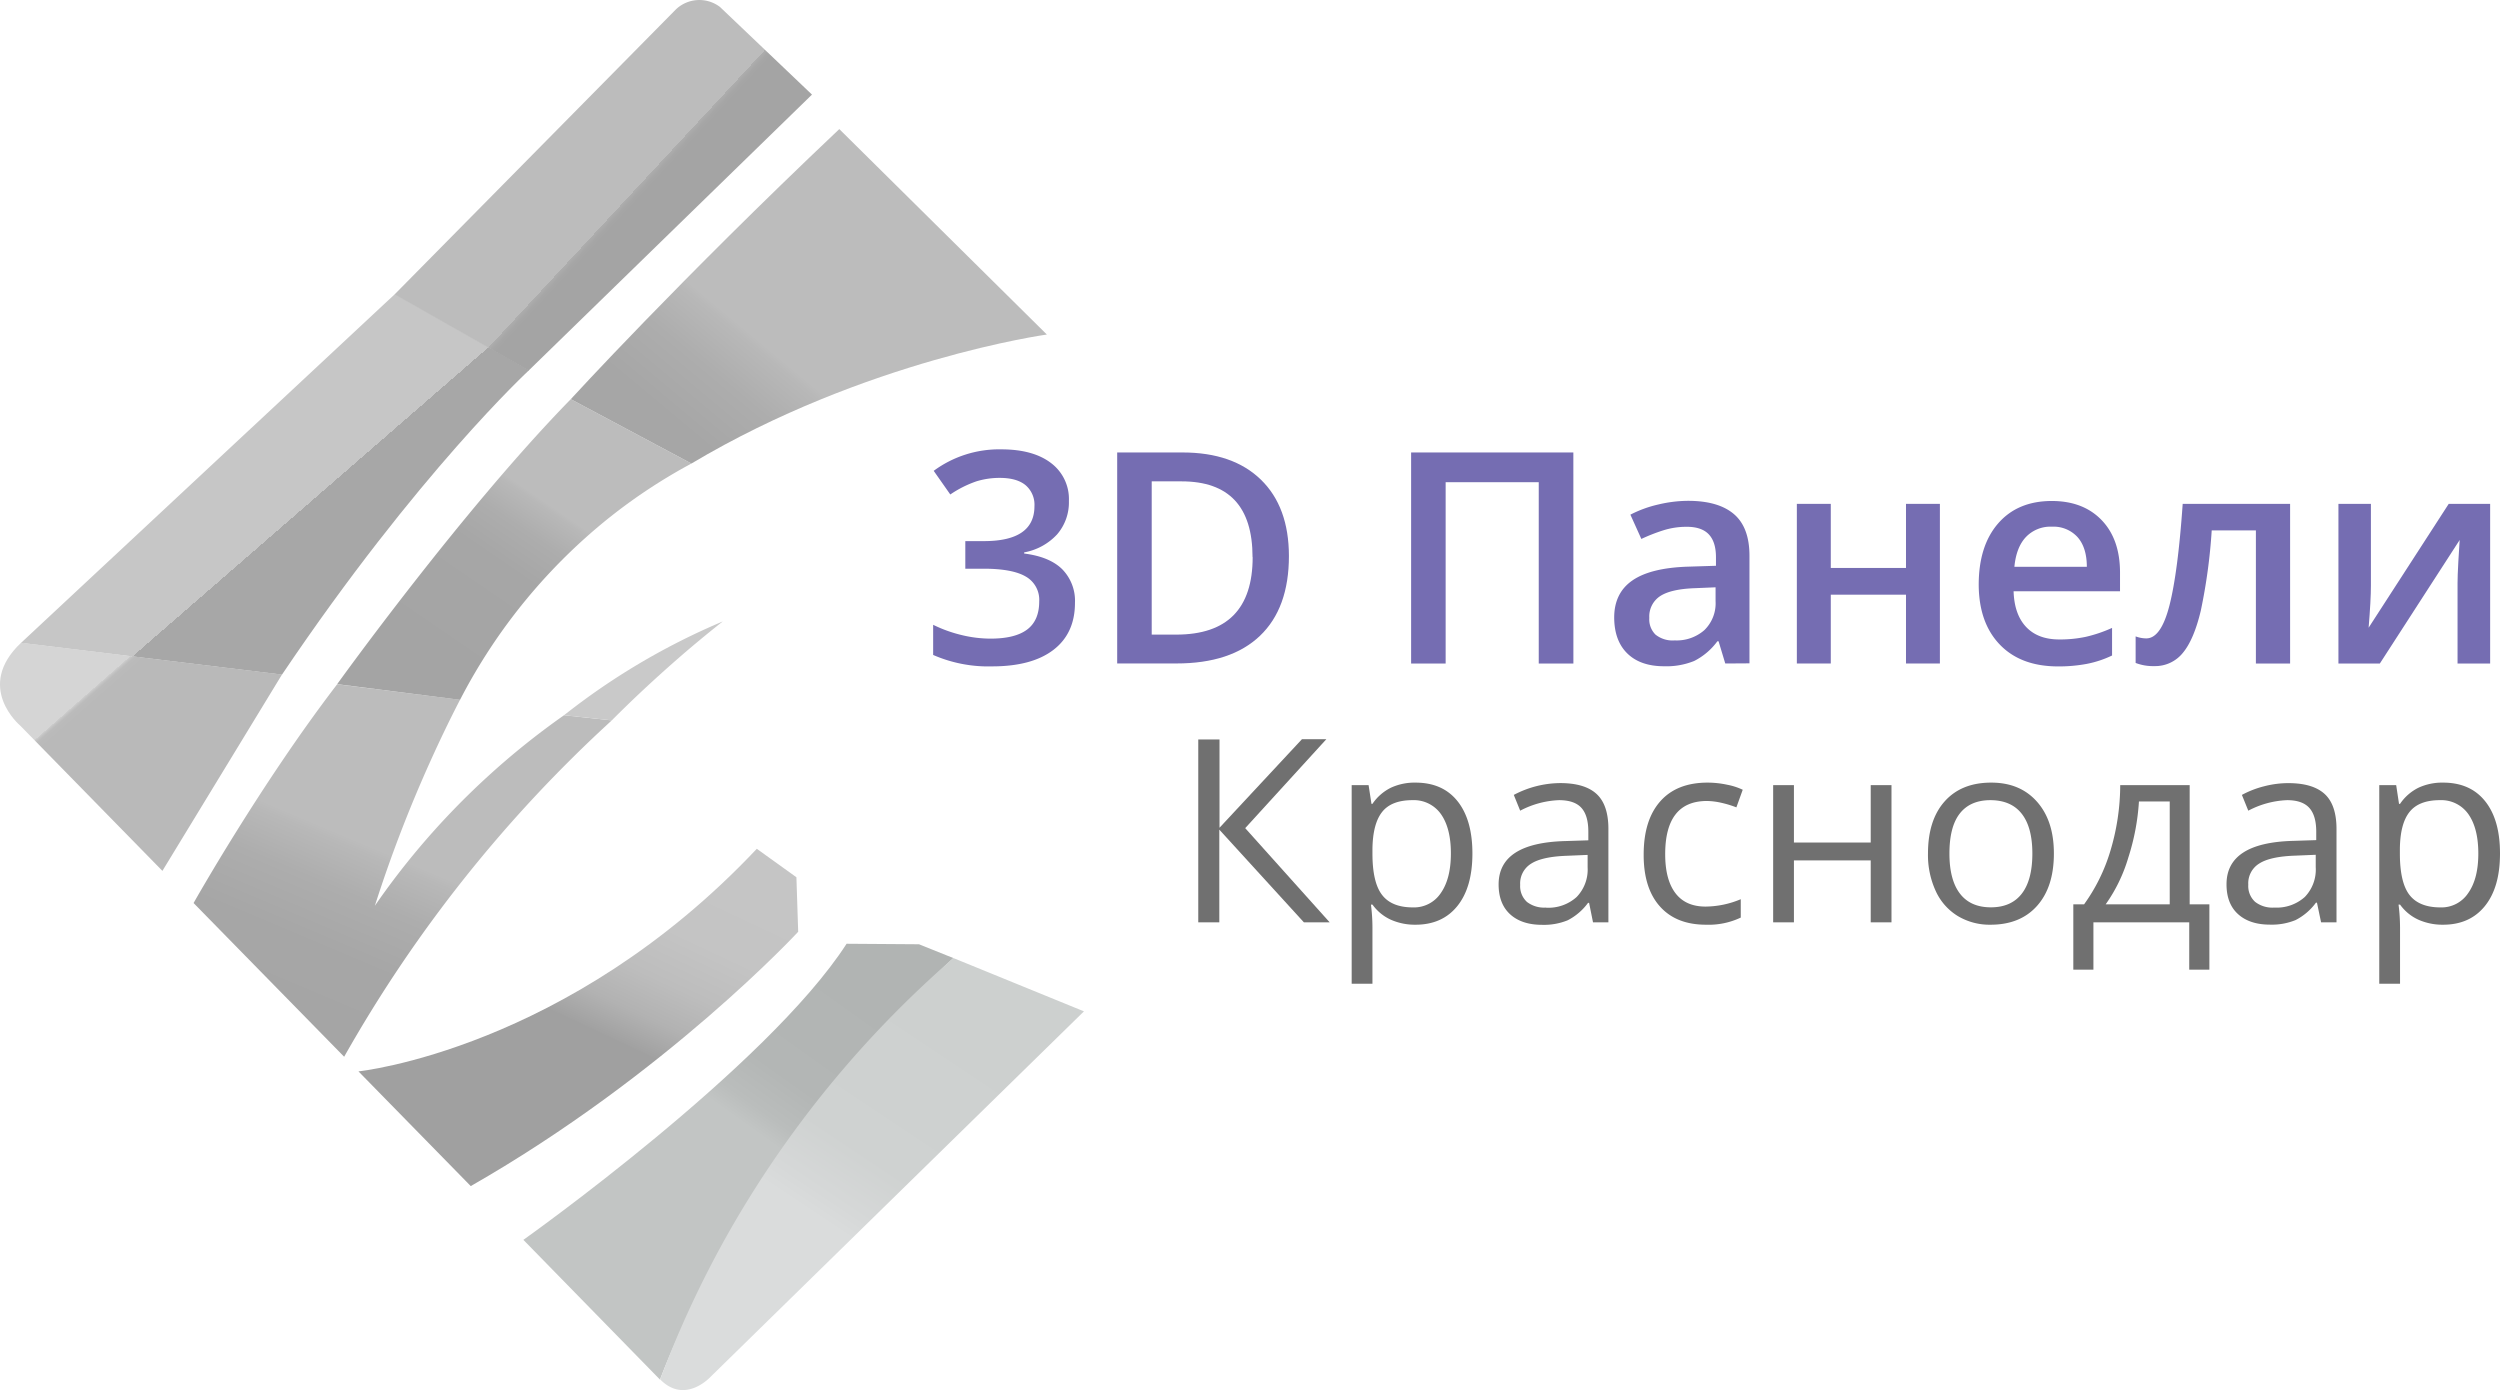 <svg xmlns="http://www.w3.org/2000/svg" xmlns:xlink="http://www.w3.org/1999/xlink" viewBox="0 0 634.25 352.66"><defs><linearGradient id="Безымянный_градиент_48" x1="-31.57" y1="124.41" x2="-34.11" y2="170.22" gradientTransform="translate(-33.98 57.75) rotate(-44.39)" gradientUnits="userSpaceOnUse"><stop offset="0" stop-color="#d5d5d5"/><stop offset="0" stop-color="#cdcdcd"/><stop offset="0.01" stop-color="#c2c2c2"/><stop offset="0.02" stop-color="#bbb"/><stop offset="0.06" stop-color="#b9b9b9"/></linearGradient><linearGradient id="Безымянный_градиент_50" x1="19.97" y1="201.7" x2="27.18" y2="81.12" gradientTransform="translate(-33.98 57.75) rotate(-44.39)" gradientUnits="userSpaceOnUse"><stop offset="0.61" stop-color="#a7a7a7"/><stop offset="0.61" stop-color="#c6c6c6"/></linearGradient><linearGradient id="Безымянный_градиент_61" x1="139.16" y1="112.32" x2="144.37" y2="222.23" gradientTransform="translate(-33.98 57.75) rotate(-44.39)" gradientUnits="userSpaceOnUse"><stop offset="0.16" stop-color="#bcbcbc"/><stop offset="0.16" stop-color="#b8b8b8"/><stop offset="0.16" stop-color="#adadad"/><stop offset="0.17" stop-color="#a6a6a6"/><stop offset="0.18" stop-color="#a4a4a4"/></linearGradient><linearGradient id="Безымянный_градиент_63" x1="-0.5" y1="198.67" x2="-102.43" y2="241.3" gradientTransform="translate(-33.98 57.75) rotate(-44.39)" gradientUnits="userSpaceOnUse"><stop offset="0.16" stop-color="#bcbcbc"/><stop offset="0.18" stop-color="#b8b8b8"/><stop offset="0.28" stop-color="#adadad"/><stop offset="0.42" stop-color="#a6a6a6"/><stop offset="0.81" stop-color="#a4a4a4"/></linearGradient><linearGradient id="Безымянный_градиент_66" x1="77.68" y1="173.52" x2="15.05" y2="185.95" gradientTransform="translate(-33.98 57.75) rotate(-44.39)" gradientUnits="userSpaceOnUse"><stop offset="0.04" stop-color="#bcbcbc"/><stop offset="0.06" stop-color="#b8b8b8"/><stop offset="0.18" stop-color="#adadad"/><stop offset="0.34" stop-color="#a6a6a6"/><stop offset="0.81" stop-color="#a4a4a4"/></linearGradient><linearGradient id="Безымянный_градиент_66-2" x1="147.07" y1="192.46" x2="49.78" y2="202.33" xlink:href="#Безымянный_градиент_66"/><linearGradient id="Безымянный_градиент_83" x1="-54.09" y1="283.85" x2="79.49" y2="233.98" gradientTransform="translate(-33.98 57.75) rotate(-44.39)" gradientUnits="userSpaceOnUse"><stop offset="0.31" stop-color="#a0a0a0"/><stop offset="0.31" stop-color="#a1a1a1"/><stop offset="0.37" stop-color="#b2b2b2"/><stop offset="0.44" stop-color="#bdbdbd"/><stop offset="0.53" stop-color="#c4c4c4"/><stop offset="0.81" stop-color="#c6c6c6"/></linearGradient><linearGradient id="Безымянный_градиент_70" x1="-60.46" y1="324.94" x2="69.77" y2="301.66" gradientTransform="translate(-33.98 57.75) rotate(-44.39)" gradientUnits="userSpaceOnUse"><stop offset="0.46" stop-color="#c2c5c4"/><stop offset="0.5" stop-color="#babdbc"/><stop offset="0.58" stop-color="#b3b6b5"/><stop offset="0.81" stop-color="#b1b4b3"/></linearGradient><linearGradient id="Безымянный_градиент_75" x1="-55.69" y1="364.36" x2="85.34" y2="334.67" gradientTransform="translate(-33.98 57.75) rotate(-44.39)" gradientUnits="userSpaceOnUse"><stop offset="0.38" stop-color="#dadcdc"/><stop offset="0.42" stop-color="#d6d8d8"/><stop offset="0.52" stop-color="#cfd2d1"/><stop offset="0.81" stop-color="#cdd0cf"/></linearGradient></defs><title>logo_fin2</title><g id="Слой_2" data-name="Слой 2"><g id="Слой_1-2" data-name="Слой 1"><path d="M271.18,127.1a12.41,12.41,0,0,1-3,8.48,15,15,0,0,1-8.35,4.56v.29q6.45.81,9.67,4a11.44,11.44,0,0,1,3.22,8.51q0,7.73-5.45,11.92t-15.53,4.2a34.91,34.91,0,0,1-15-2.9v-7.65a34.38,34.38,0,0,0,7.21,2.6,31.32,31.32,0,0,0,7.32.91c4.15,0,7.26-.76,9.31-2.3s3.07-3.92,3.07-7.14a6.79,6.79,0,0,0-3.4-6.3q-3.4-2-10.7-2h-4.65v-7h4.73q12.81,0,12.81-8.86a6.52,6.52,0,0,0-2.23-5.31q-2.24-1.87-6.59-1.87a20.07,20.07,0,0,0-5.86.86,27.73,27.73,0,0,0-6.67,3.35l-4.21-6A28,28,0,0,1,254,114q8.1,0,12.64,3.47A11.42,11.42,0,0,1,271.18,127.1Z" fill="#756db2"/><path d="M327,141.05q0,13.26-7.36,20.27t-21.21,7h-15V114.79H300q12.78,0,19.88,6.89T327,141.05Zm-9.23.29q0-19.22-18-19.22h-7.58V161h6.22Q317.8,161,317.8,141.34Z" fill="#756db2"/><path d="M399.17,168.33h-8.79v-46H366.76v46H358V114.79h41.16Z" fill="#756db2"/><path d="M437.7,168.33,436,162.69h-.3a16.58,16.58,0,0,1-5.89,5,18.69,18.69,0,0,1-7.62,1.34q-6,0-9.32-3.23t-3.35-9.12q0-6.25,4.65-9.44t14.17-3.48l7-.22v-2.16q0-3.88-1.82-5.81t-5.62-1.92a19.51,19.51,0,0,0-6,.92,45.37,45.37,0,0,0-5.49,2.16l-2.78-6.16a29.8,29.8,0,0,1,7.21-2.61,33.1,33.1,0,0,1,7.4-.9q7.72,0,11.66,3.37t3.94,10.58v27.28Zm-12.82-5.86a10.67,10.67,0,0,0,7.52-2.61,9.49,9.49,0,0,0,2.84-7.35V149l-5.2.22q-6.07.21-8.84,2a6.17,6.17,0,0,0-2.77,5.55A5.42,5.42,0,0,0,420,161,6.94,6.94,0,0,0,424.88,162.47Z" fill="#756db2"/><path d="M464.47,127.83v16.26h19.08V127.83h8.6v40.5h-8.6V150.87H464.47v17.46h-8.61v-40.5Z" fill="#756db2"/><path d="M522.14,169.07q-9.45,0-14.77-5.52T502,148.37q0-9.92,4.94-15.59t13.59-5.68q8,0,12.67,4.87t4.65,13.4V150h-27q.18,5.89,3.19,9.07t8.46,3.16a31.31,31.31,0,0,0,6.68-.67,35.1,35.1,0,0,0,6.65-2.26v7a26.27,26.27,0,0,1-6.38,2.12A38.54,38.54,0,0,1,522.14,169.07Zm-1.57-35.45a8.59,8.59,0,0,0-6.57,2.6q-2.47,2.59-2.95,7.58h18.38c0-3.35-.85-5.88-2.42-7.6A8.26,8.26,0,0,0,520.57,133.62Z" fill="#756db2"/><path d="M581,168.33h-8.68V134.57H561.11a141.26,141.26,0,0,1-2.77,20.36q-1.74,7.32-4.54,10.69a9,9,0,0,1-7.27,3.37,12.27,12.27,0,0,1-4.72-.8v-6.74a7.65,7.65,0,0,0,2.71.51q3.74,0,5.88-8.4t3.35-25.73H581Z" fill="#756db2"/><path d="M601.5,127.83V148.6q0,3.61-.58,10.65l20.32-31.42h10.51v40.5h-8.27V147.94c0-1.13.06-2.95.2-5.46s.25-4.35.34-5.49l-20.25,31.34H593.26v-40.5Z" fill="#756db2"/><path d="M337.34,234H330.8l-21.46-23.52V234H304v-46.4h5.39V210l20.92-22.47h6.19L315.91,210.1Z" fill="#707070"/><path d="M359.11,234.6a15,15,0,0,1-6.21-1.25,11.68,11.68,0,0,1-4.71-3.86h-.38a47.46,47.46,0,0,1,.38,5.78v14.31h-5.27v-50.4h4.29l.73,4.76h.25a12.16,12.16,0,0,1,4.73-4.12,14.32,14.32,0,0,1,6.19-1.27q6.92,0,10.68,4.73t3.76,13.26q0,8.58-3.82,13.32T359.11,234.6ZM358.35,203q-5.34,0-7.71,3t-2.45,9.39v1.17q0,7.34,2.45,10.49c1.62,2.11,4.24,3.16,7.83,3.16a8.15,8.15,0,0,0,7.07-3.65q2.55-3.64,2.55-10.06t-2.55-10A8.41,8.41,0,0,0,358.35,203Z" fill="#707070"/><path d="M404.15,234l-1-4.95h-.26a14.7,14.7,0,0,1-5.18,4.43,15.89,15.89,0,0,1-6.46,1.15c-3.45,0-6.16-.89-8.11-2.66s-2.94-4.31-2.94-7.59q0-10.53,16.85-11l5.91-.19V211q0-4.1-1.76-6.05T395.51,203a22.93,22.93,0,0,0-9.84,2.67l-1.62-4a25.48,25.48,0,0,1,11.78-3q6.23,0,9.22,2.76c2,1.84,3,4.8,3,8.86V234Zm-11.91-3.72a10.68,10.68,0,0,0,7.73-2.69,10,10,0,0,0,2.81-7.56v-3.14l-5.27.22q-6.28.22-9.06,2a5.88,5.88,0,0,0-2.78,5.38,5.42,5.42,0,0,0,1.73,4.34A7.17,7.17,0,0,0,392.24,230.25Z" fill="#707070"/><path d="M432.8,234.6q-7.55,0-11.69-4.65T417,216.8q0-8.73,4.2-13.49t12-4.76a23.74,23.74,0,0,1,5,.54,16.32,16.32,0,0,1,3.93,1.27l-1.61,4.47a26.22,26.22,0,0,0-3.81-1.16,17.55,17.55,0,0,0-3.65-.46q-10.61,0-10.6,13.52,0,6.42,2.58,9.84c1.73,2.29,4.28,3.43,7.67,3.43a23.41,23.41,0,0,0,8.92-1.87v4.66A19,19,0,0,1,432.8,234.6Z" fill="#707070"/><path d="M455.12,199.18v14.57H474.6V199.18h5.27V234H474.6V218.29H455.12V234h-5.27V199.18Z" fill="#707070"/><path d="M521.07,216.54c0,5.68-1.43,10.1-4.28,13.29S510,234.6,505,234.6a15.7,15.7,0,0,1-8.29-2.19,14.43,14.43,0,0,1-5.58-6.28,21.81,21.81,0,0,1-2-9.59q0-8.5,4.25-13.25t11.81-4.74q7.31,0,11.6,4.85T521.07,216.54Zm-26.5,0q0,6.68,2.66,10.16t7.84,3.49q5.18,0,7.86-3.47t2.68-10.18q0-6.63-2.68-10.07T505,203c-3.45,0-6.05,1.14-7.81,3.4S494.57,212.06,494.57,216.54Z" fill="#707070"/><path d="M560.52,246h-5.11V234H531.1v12H526V229.43h2.73a45.23,45.23,0,0,0,6.67-13.55,58.39,58.39,0,0,0,2.5-16.7h17.62v30.25h5Zm-10.06-16.57V203.34h-7.81a58.07,58.07,0,0,1-2.71,14.27,40.18,40.18,0,0,1-5.73,11.82Z" fill="#707070"/><path d="M588.86,234,587.81,229h-.25a14.63,14.63,0,0,1-5.19,4.43,15.86,15.86,0,0,1-6.46,1.15q-5.17,0-8.11-2.66t-2.93-7.59q0-10.53,16.85-11l5.91-.19V211q0-4.1-1.77-6.05T580.23,203a22.93,22.93,0,0,0-9.84,2.67l-1.62-4a24,24,0,0,1,5.64-2.19,24.3,24.3,0,0,1,6.14-.8c4.14,0,7.22.92,9.22,2.76s3,4.8,3,8.86V234ZM577,230.25a10.68,10.68,0,0,0,7.73-2.69A10,10,0,0,0,587.5,220v-3.14l-5.27.22q-6.29.22-9.06,2a5.88,5.88,0,0,0-2.78,5.38,5.42,5.42,0,0,0,1.73,4.34A7.15,7.15,0,0,0,577,230.25Z" fill="#707070"/><path d="M619.81,234.6a15,15,0,0,1-6.21-1.25,11.68,11.68,0,0,1-4.71-3.86h-.38a47.46,47.46,0,0,1,.38,5.78v14.31h-5.27v-50.4h4.29l.72,4.76h.26a12.16,12.16,0,0,1,4.73-4.12,14.32,14.32,0,0,1,6.19-1.27q6.91,0,10.68,4.73t3.76,13.26q0,8.58-3.83,13.32T619.81,234.6ZM619,203q-5.32,0-7.71,3c-1.58,2-2.4,5.09-2.44,9.39v1.17q0,7.34,2.44,10.49t7.84,3.16a8.12,8.12,0,0,0,7.06-3.65q2.57-3.64,2.56-10.06t-2.56-10A8.4,8.4,0,0,0,619,203Z" fill="#707070"/><path d="M41.2,220.94,5.11,184.07s-11.65-9.75.23-21l66.2,8.06Z" fill="url(#Безымянный_градиент_48)"/><path d="M71.54,171.15c34.49-51.21,62.69-77.24,62.69-77.24l-34-19.34L5.34,163.09Z" fill="url(#Безымянный_градиент_50)"/><path d="M100.12,74.68l71.4-72.34a8.64,8.64,0,0,1,11.13-.58L206,24,134.13,94Z" fill="url(#Безымянный_градиент_61)"/><path d="M87.31,268.1l-38.2-39s17-30.18,36.43-55.5l31.17,3.93q-4,7.73-7.82,16.25A342.2,342.2,0,0,0,95.1,229.8c3.32-4.82,7.09-9.8,11.35-14.85a194.4,194.4,0,0,1,36.65-33.5l12.11,1.31a346.49,346.49,0,0,0-67.9,85.34Z" fill="url(#Безымянный_градиент_63)"/><path d="M143.1,181.45c3.7-2.92,7.75-5.88,12.17-8.79a174.44,174.44,0,0,1,28.09-15q-4.43,3.5-8.94,7.33c-7,6-13.39,11.93-19.21,17.77Z" fill="#c9c9c9"/><path d="M85.54,173.57s31.71-44.13,59.27-72.3l30.6,16.33a139.56,139.56,0,0,0-19.92,13,143.53,143.53,0,0,0-38.78,46.95Z" fill="url(#Безымянный_градиент_66)"/><path d="M144.81,101.27S172.3,71.2,212.93,32.75l52.66,52.12s-45.93,6.35-90.18,32.73Z" fill="url(#Безымянный_градиент_66-2)"/><path d="M119.43,300.91l-28.49-29.1s53-5.47,101.06-56.47l10.05,7.22.45,13.83S169.07,272.55,119.43,300.91Z" fill="url(#Безымянный_градиент_83)"/><path d="M132.78,314.55s61.84-43.86,82-75.12l18.37.13,8.71,3.5S191.14,288.66,167.43,350Z" fill="url(#Безымянный_градиент_70)"/><path d="M241.88,243.06,275,256.58l-94.67,92.66s-6.49,7.2-12.85.71a261.72,261.72,0,0,1,17.13-36.83A266.52,266.52,0,0,1,241.88,243.06Z" fill="url(#Безымянный_градиент_75)"/></g></g></svg>